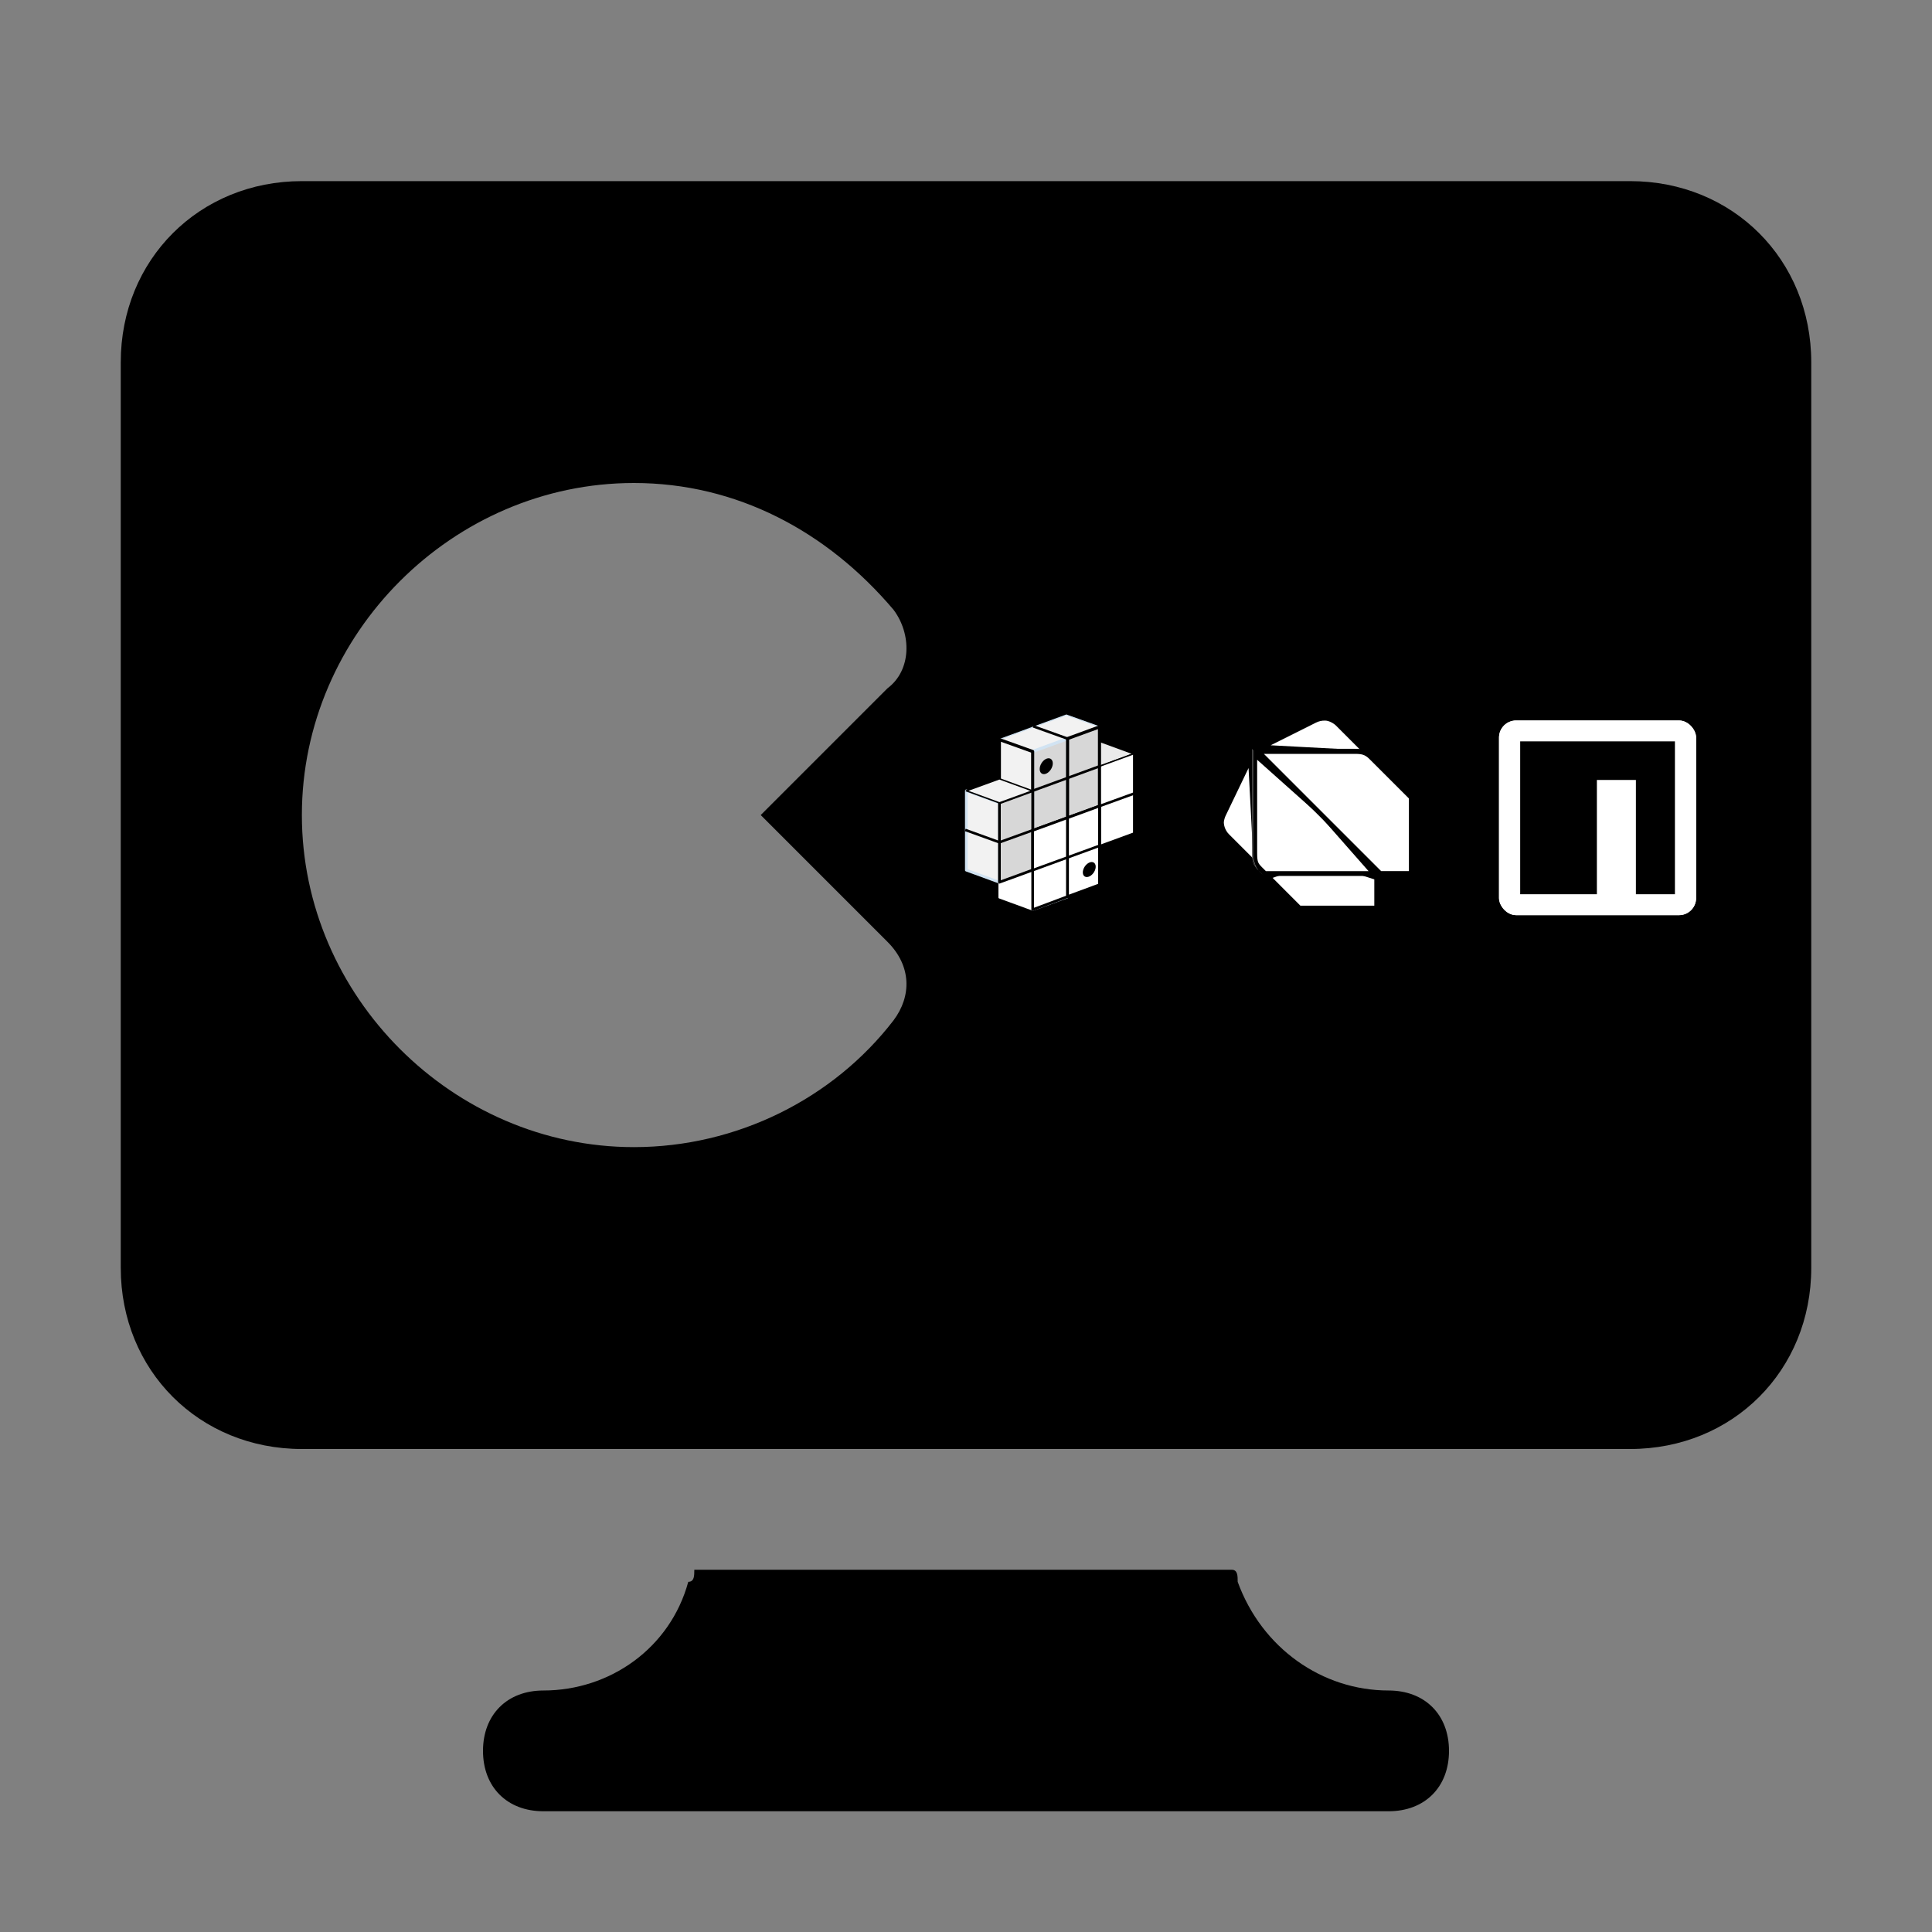 <svg width="2829" height="2829" viewBox="0 0 2829 2829" fill="none" xmlns="http://www.w3.org/2000/svg">
<rect x="0" y="0" width="2829" height="2829" fill="#808080" stroke="none"/>
<path d="M2033.34 2475.38C1936.1 2475.38 1847.69 2413.49 1812.33 2316.24C1812.33 2307.4 1812.33 2298.56 1803.49 2298.56H1016.67C1016.67 2307.4 1016.67 2316.24 1007.83 2316.24C981.309 2413.49 892.903 2475.38 795.656 2475.38C742.612 2475.38 707.25 2510.74 707.25 2563.78C707.25 2616.83 742.612 2652.19 795.656 2652.19H2033.34C2086.39 2652.19 2121.75 2616.83 2121.75 2563.78C2121.75 2510.74 2086.39 2475.38 2033.34 2475.38Z" fill="black"/>
<path d="M2386.97 265.219H442.031C291.741 265.219 176.812 380.147 176.812 530.438V1856.53C176.812 2006.82 291.741 2121.75 442.031 2121.75H1052.03H1768.12H2386.97C2537.26 2121.75 2652.19 2006.82 2652.19 1856.53V530.438C2652.19 380.147 2537.26 265.219 2386.97 265.219ZM1299.57 1379.14C1334.93 1414.5 1334.93 1458.7 1308.41 1494.07C1220.01 1608.99 1078.56 1679.72 928.266 1679.72C663.047 1679.72 442.031 1458.7 442.031 1193.48C442.031 928.266 663.047 707.25 928.266 707.25C1078.56 707.25 1211.17 777.975 1308.41 892.903C1334.93 928.266 1334.93 981.309 1299.57 1007.83L1113.92 1193.48L1299.57 1379.14Z" fill="black"/>
<path fill-rule="evenodd" clip-rule="evenodd" d="M1610.22 1085.55L1560.48 1104.7L1608.87 1122.4L1660.03 1103.77L1610.22 1085.55Z" fill="#EBEBEB" stroke="black" stroke-width="2.087" stroke-miterlimit="1.5" stroke-linecap="square" stroke-linejoin="round"/>
<path fill-rule="evenodd" clip-rule="evenodd" d="M1463.43 1175.67L1660.04 1103.78V1219.92L1463.43 1291.81V1175.67Z" fill="white" stroke="black" stroke-width="1.937" stroke-miterlimit="1.5" stroke-linecap="square" stroke-linejoin="round"/>
<path fill-rule="evenodd" clip-rule="evenodd" d="M1463.48 1082.83L1561.47 1047L1609.95 1064.34L1511.97 1100.17L1463.48 1082.83Z" fill="#F2F2F2" stroke="#D1E3F2" stroke-width="1.613" stroke-miterlimit="1.5" stroke-linecap="square" stroke-linejoin="round"/>
<path fill-rule="evenodd" clip-rule="evenodd" d="M1512.1 1100.32L1563.22 1081.63V1312.88L1512.1 1331.57V1100.32Z" fill="#D7D7D7" stroke="#D1E3F2" stroke-width="4.579" stroke-miterlimit="1.5" stroke-linecap="square" stroke-linejoin="round"/>
<path fill-rule="evenodd" clip-rule="evenodd" d="M1512.12 1100.41L1463.39 1082.96V1314.2L1512.12 1331.66V1100.41Z" fill="#F2F2F2" stroke="black" stroke-width="4.543" stroke-miterlimit="1.5" stroke-linecap="square" stroke-linejoin="round"/>
<path fill-rule="evenodd" clip-rule="evenodd" d="M1512.12 1273.2L1463.39 1255.38V1314.2L1512.12 1332.02V1273.2Z" fill="white" stroke="white" stroke-width="2.824" stroke-miterlimit="1.5" stroke-linecap="square" stroke-linejoin="round"/>
<path fill-rule="evenodd" clip-rule="evenodd" d="M1463.4 1175.69L1415 1157.99V1274.12L1463.4 1291.82V1175.69Z" fill="#F2F2F2" stroke="#D1E3F2" stroke-width="3.954" stroke-miterlimit="1.5" stroke-linecap="square" stroke-linejoin="round"/>
<path fill-rule="evenodd" clip-rule="evenodd" d="M1563.21 1081.46L1609.97 1064.37V1295.61L1563.21 1312.71V1081.46Z" fill="#D7D7D7" stroke="black" stroke-width="4.57" stroke-miterlimit="1.5" stroke-linecap="square" stroke-linejoin="round"/>
<path fill-rule="evenodd" clip-rule="evenodd" d="M1463.44 1175.67L1512.13 1157.87V1274.01L1463.44 1291.81V1175.67Z" fill="#D7D7D7" stroke="black" stroke-width="3.939" stroke-miterlimit="1.5" stroke-linecap="square" stroke-linejoin="round"/>
<path d="M1415.15 1215.89L1463.45 1233.36L1610.19 1180.25M1512.86 1157.59L1609.86 1122.13" stroke="black" stroke-width="3.712" stroke-miterlimit="1.5" stroke-linecap="square" stroke-linejoin="round"/>
<path d="M1610.19 1180.25L1659.91 1162.21" stroke="black" stroke-width="3.712" stroke-miterlimit="1.5" stroke-linecap="square" stroke-linejoin="round"/>
<path fill-rule="evenodd" clip-rule="evenodd" d="M1415.03 1157.97L1463.41 1140.35L1511.79 1158.06L1463.41 1175.67L1415.03 1157.97Z" fill="#F2F2F2" stroke="black" stroke-width="2.121" stroke-miterlimit="1.5" stroke-linecap="square" stroke-linejoin="round"/>
<path d="M1532.67 1132.48C1537.95 1129.77 1541.93 1122.86 1541.56 1117.04C1541.18 1111.23 1536.6 1108.72 1531.32 1111.44C1526.04 1114.15 1522.06 1121.06 1522.43 1126.88C1522.81 1132.69 1527.39 1135.2 1532.67 1132.48Z" fill="black"/>
<path d="M1514.84 1064.23L1562.82 1081.44" stroke="black" stroke-width="3.712" stroke-miterlimit="1.5" stroke-linecap="square" stroke-linejoin="round"/>
<path fill-rule="evenodd" clip-rule="evenodd" d="M1563.22 1197.26L1512.1 1215.96L1512.12 1332L1563.22 1312.88V1197.26Z" fill="white" stroke="black" stroke-width="3.857" stroke-miterlimit="1.5" stroke-linecap="square" stroke-linejoin="round"/>
<path fill-rule="evenodd" clip-rule="evenodd" d="M1609.97 1180.22L1563.21 1197.32L1563.21 1312.87L1609.97 1295.61V1180.22Z" fill="white" stroke="black" stroke-width="3.982" stroke-miterlimit="1.5" stroke-linecap="square" stroke-linejoin="round"/>
<path d="M1595.61 1283.13C1600.81 1280.46 1604.75 1273.87 1604.4 1268.41C1604.05 1262.96 1599.56 1260.71 1594.35 1263.38C1589.15 1266.05 1585.22 1272.64 1585.57 1278.1C1585.92 1283.55 1590.41 1285.8 1595.61 1283.13Z" fill="black"/>
<path d="M1512.22 1274.13L1610.22 1238.38" stroke="black" stroke-width="3.712" stroke-miterlimit="1.5" stroke-linecap="square" stroke-linejoin="round"/>
<path d="M1839.14 1266.1L1796.89 1223.83C1791.69 1218.48 1788.69 1211.37 1788.51 1203.92C1788.92 1199.84 1790.06 1195.87 1791.87 1192.2L1791.88 1192.18L1791.89 1192.17L1831.03 1110.75L1839.14 1266.1Z" fill="white" stroke="black" stroke-width="7"/>
<path d="M1925.35 1055.03C1930.03 1052.64 1935.24 1051.48 1940.5 1051.66L1940.56 1051.66H1940.62C1943.65 1051.66 1947.2 1052.72 1950.62 1054.39C1954.01 1056.06 1956.96 1058.19 1958.76 1060L1958.77 1060.01L2001.07 1102.31L1847.21 1094.1L1925.32 1055.05L1925.34 1055.04L1925.35 1055.03Z" fill="white" stroke="black" stroke-width="7"/>
<path d="M2015.88 1285.07V1329.66H1902.7L1857.06 1283.98L1931.29 1258.09L2015.88 1285.07Z" fill="white" stroke="black" stroke-width="7"/>
<path d="M1934.4 1191.28L2011.73 1279.12H1852.2L1845.66 1272.58C1841.98 1268.88 1840.09 1266.54 1838.96 1263.54C1837.79 1260.44 1837.31 1256.3 1837.31 1248.78V1104.72L1934.4 1191.28Z" fill="white" stroke="black" stroke-width="7"/>
<path d="M1983.73 1100.39C1988.86 1100.39 1992.88 1100.63 1996.57 1101.76C1999.94 1102.8 2003.22 1104.63 2006.8 1108.06L2007.52 1108.76L2007.53 1108.77L2066.55 1167.72V1279.01H2020.88L1842.26 1100.39H1983.73Z" fill="white" stroke="black" stroke-width="7"/>
<mask id="path-26-inside-1_205_954" fill="white">
<path fill-rule="evenodd" clip-rule="evenodd" d="M1845 1276.92C1837.44 1269.35 1835.62 1261.97 1835.62 1248.78V1098.78L1833.81 1096.89V1248.76C1833.81 1261.97 1833.81 1265.6 1845.08 1276.92L1850.72 1282.54L1845 1276.92Z"/>
</mask>
<path fill-rule="evenodd" clip-rule="evenodd" d="M1845 1276.92C1837.44 1269.35 1835.62 1261.97 1835.62 1248.78V1098.78L1833.81 1096.89V1248.76C1833.81 1261.97 1833.81 1265.6 1845.08 1276.92L1850.72 1282.54L1845 1276.92Z" fill="white"/>
<path d="M1845 1276.92L1840.05 1281.87L1840.07 1281.89L1840.09 1281.91L1845 1276.92ZM1835.62 1098.78H1842.62V1095.96L1840.67 1093.93L1835.62 1098.78ZM1833.81 1096.89L1838.86 1092.04L1826.81 1079.49V1096.89H1833.81ZM1845.08 1276.92L1840.11 1281.85L1840.12 1281.86L1840.14 1281.87L1845.08 1276.92ZM1850.72 1282.54L1845.81 1287.53L1855.66 1277.58L1850.72 1282.54ZM1845 1276.92L1849.95 1271.97C1846.85 1268.87 1845.17 1266.08 1844.15 1262.85C1843.07 1259.44 1842.62 1255.14 1842.62 1248.78H1835.62H1828.62C1828.62 1255.6 1829.07 1261.6 1830.8 1267.06C1832.58 1272.72 1835.59 1277.4 1840.05 1281.87L1845 1276.92ZM1835.62 1248.78H1842.62V1098.78H1835.62H1828.62V1248.78H1835.62ZM1835.62 1098.78L1840.67 1093.93L1838.86 1092.04L1833.81 1096.89L1828.76 1101.74L1830.57 1103.63L1835.62 1098.78ZM1833.81 1096.89H1826.81V1248.76H1833.81H1840.81V1096.89H1833.81ZM1833.81 1248.76H1826.81C1826.81 1254.99 1826.72 1260.54 1828.62 1265.88C1830.57 1271.4 1834.35 1276.06 1840.11 1281.85L1845.08 1276.92L1850.04 1271.98C1844.54 1266.45 1842.67 1263.63 1841.81 1261.21C1840.89 1258.6 1840.81 1255.73 1840.81 1248.76H1833.81ZM1845.08 1276.92L1840.14 1281.87L1845.78 1287.5L1850.72 1282.54L1855.66 1277.58L1850.02 1271.96L1845.08 1276.92ZM1850.72 1282.54L1855.63 1277.55L1849.91 1271.92L1845 1276.92L1840.09 1281.91L1845.81 1287.53L1850.72 1282.54Z" fill="black" mask="url(#path-26-inside-1_205_954)"/>
<mask id="path-28-inside-2_205_954" fill="white">
<path fill-rule="evenodd" clip-rule="evenodd" d="M2068.14 1164.4V1280.65H2017.49L2019.38 1282.51H2070.03V1166.29L2068.14 1164.4Z"/>
</mask>
<path fill-rule="evenodd" clip-rule="evenodd" d="M2068.14 1164.4V1280.65H2017.49L2019.38 1282.51H2070.03V1166.29L2068.14 1164.4Z" fill="black"/>
<path d="M2068.14 1164.4L2073.08 1159.45L2061.14 1147.53V1164.4H2068.14ZM2068.14 1280.65V1287.65H2075.14V1280.65H2068.14ZM2017.49 1280.65V1273.65H2000.46L2012.57 1285.62L2017.49 1280.65ZM2019.38 1282.51L2014.46 1287.49L2016.5 1289.51H2019.38V1282.51ZM2070.03 1282.51V1289.51H2077.03V1282.51H2070.03ZM2070.03 1166.29H2077.03V1163.39L2074.97 1161.34L2070.03 1166.29ZM2068.14 1164.4H2061.14V1280.65H2068.14H2075.14V1164.4H2068.14ZM2068.14 1280.65V1273.65H2017.49V1280.65V1287.65H2068.14V1280.65ZM2017.49 1280.65L2012.57 1285.62L2014.46 1287.49L2019.38 1282.51L2024.3 1277.54L2022.41 1275.67L2017.49 1280.65ZM2019.38 1282.51V1289.51H2070.03V1282.51V1275.51H2019.38V1282.51ZM2070.03 1282.51H2077.03V1166.29H2070.03H2063.03V1282.51H2070.03ZM2070.03 1166.29L2074.97 1161.34L2073.08 1159.45L2068.14 1164.4L2063.19 1169.36L2065.09 1171.25L2070.03 1166.29Z" fill="black" mask="url(#path-28-inside-2_205_954)"/>
<mask id="path-30-inside-3_205_954" fill="white">
<path fill-rule="evenodd" clip-rule="evenodd" d="M2010 1106.29C2000.7 1096.99 1993.08 1096.89 1981.87 1096.89H1833.81L1835.7 1098.78H1981.92C1987.49 1098.78 2001.63 1097.85 2010.02 1106.34L2010 1106.29Z"/>
</mask>
<path fill-rule="evenodd" clip-rule="evenodd" d="M2010 1106.29C2000.7 1096.99 1993.08 1096.89 1981.87 1096.89H1833.81L1835.7 1098.78H1981.92C1987.49 1098.78 2001.63 1097.85 2010.02 1106.34L2010 1106.29Z" fill="black"/>
<path d="M2010 1106.29L2016.26 1103.16L2015.75 1102.15L2014.95 1101.34L2010 1106.29ZM1833.81 1096.89V1089.89H1816.93L1828.85 1101.83L1833.81 1096.89ZM1835.7 1098.78L1830.74 1103.73L1832.79 1105.78H1835.7V1098.78ZM2010.02 1106.34L2005.04 1111.27L2016.28 1103.21L2010.02 1106.34ZM2010 1106.29L2014.95 1101.34C2009.55 1095.95 2004.27 1092.89 1998.45 1091.34C1992.95 1089.87 1987.3 1089.89 1981.87 1089.89V1096.89V1103.89C1987.65 1103.89 1991.42 1103.96 1994.85 1104.87C1997.97 1105.7 2001.15 1107.34 2005.05 1111.24L2010 1106.29ZM1981.87 1096.89V1089.89H1833.81V1096.89V1103.89H1981.87V1096.89ZM1833.81 1096.89L1828.85 1101.83L1830.74 1103.73L1835.7 1098.78L1840.65 1093.84L1838.76 1091.94L1833.81 1096.89ZM1835.7 1098.78V1105.78H1981.92V1098.78V1091.78H1835.7V1098.78ZM1981.92 1098.78V1105.78C1985.08 1105.78 1989.24 1105.57 1993.83 1106.29C1998.38 1107.01 2002.33 1108.52 2005.04 1111.27L2010.02 1106.34L2015 1101.42C2009.32 1095.68 2002 1093.4 1996 1092.46C1990.02 1091.52 1984.33 1091.78 1981.92 1091.78V1098.78ZM2010.02 1106.34L2016.28 1103.21L2016.26 1103.16L2010 1106.29L2003.74 1109.43L2003.76 1109.48L2010.02 1106.34Z" fill="black" mask="url(#path-30-inside-3_205_954)"/>
<g clip-path="url(#clip0_205_954)">
<rect x="2195" y="1055" width="288.567" height="285.019" rx="25" fill="white"/>
<path d="M2195 1066C2195 1059.92 2199.93 1055 2206 1055H2472.57C2478.64 1055 2483.57 1059.92 2483.57 1066V1329.02C2483.57 1335.09 2478.64 1340.02 2472.57 1340.02H2206C2199.93 1340.02 2195 1335.09 2195 1329.02V1066Z" fill="white"/>
<path d="M2338.3 1085.61H2225.99V1309.4H2338.29V1142.05H2395.43V1309.4H2452.57V1085.61H2338.3Z" fill="black"/>
</g>
<defs>
<clipPath id="clip0_205_954">
<rect x="2195" y="1055" width="288.567" height="285.019" rx="25" fill="white"/>
</clipPath>
</defs>
</svg>
